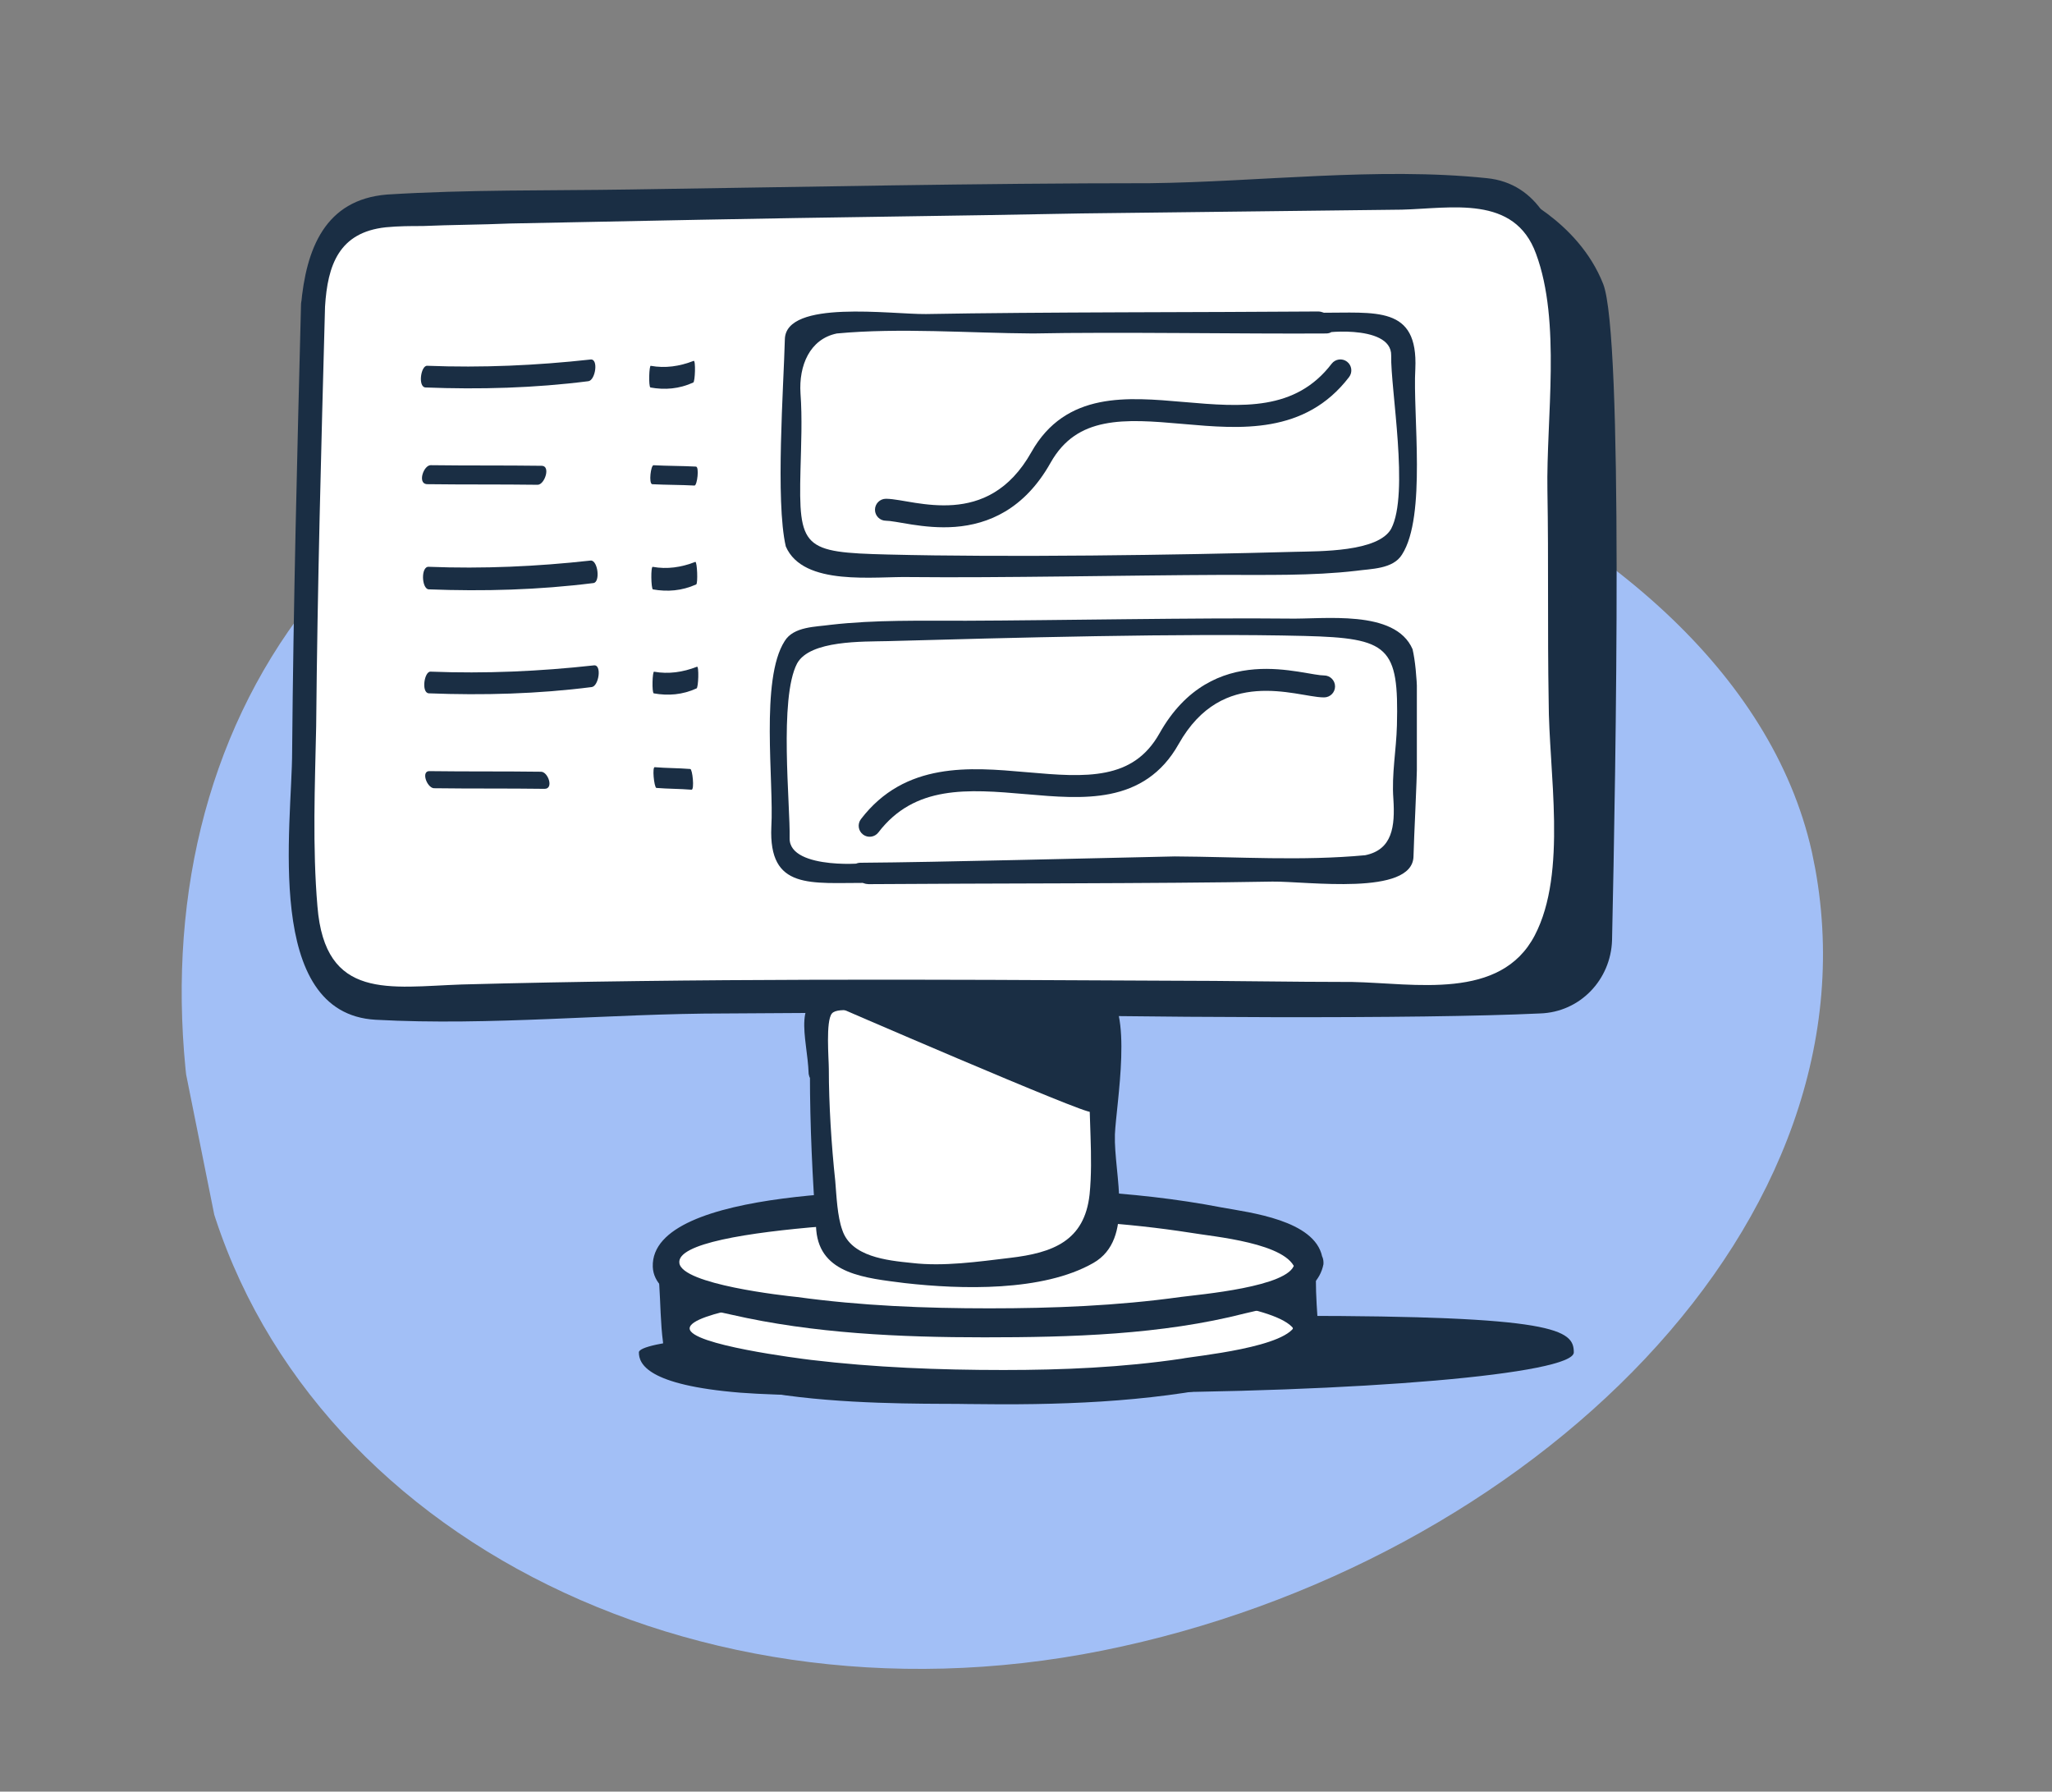 <?xml version="1.0" encoding="UTF-8"?>
<svg xmlns="http://www.w3.org/2000/svg" width="126" height="110" viewBox="0 0 126 110" fill="none">
  <rect x="0" y="0" width="126" height="110" fill="#808080" stroke="none"/>
  <g clip-path="url(#clip0_3651_56652)">
    <path d="M44.186 22.598C70.409 17.337 106.916 30.65 111.361 52.805C115.806 74.96 93.915 96.079 67.692 101.34C41.468 106.601 16.606 92.907 12.161 70.752C7.716 48.596 17.963 27.859 44.186 22.598Z" fill="#A2BFF6"></path>
  </g>
  <g clip-path="url(#clip1_3651_56652)">
    <path d="M92.769 11.788C92.769 11.788 96.887 13.49 98.441 17.435C99.684 20.607 99.218 47.139 98.985 57.736C98.907 60.134 97.043 62.145 94.556 62.223C79.638 62.919 29.754 61.913 28.977 60.83C28.122 59.593 93.468 19.06 93.468 19.06" fill="#1A2E44"></path>
    <path d="M19.189 18.828C19.266 15.579 20.898 13.027 22.84 12.949C43.276 12.408 79.795 11.944 91.217 11.789C93.392 11.789 95.18 14.109 95.413 17.204C95.957 27.027 95.646 41.957 95.957 52.632C96.112 57.35 93.392 61.372 90.129 61.295C70.937 61.063 34.729 61.063 22.84 61.605C20.742 61.682 18.955 59.439 18.8 56.422C18.412 48.532 18.955 29.039 19.189 18.828Z" fill="white"></path>
    <path d="M19.958 18.828C20.114 16.276 20.813 14.264 23.688 13.955C24.465 13.878 25.242 13.878 25.941 13.878C27.728 13.8 29.515 13.8 31.302 13.723C35.188 13.646 39.072 13.568 43.035 13.491C50.805 13.336 58.653 13.259 66.423 13.104C72.95 13.027 79.477 12.95 86.081 12.872C89.112 12.795 92.997 11.944 94.317 15.579C95.871 19.757 94.939 25.713 95.017 30.122C95.094 34.454 95.017 38.708 95.094 43.04C95.094 47.372 96.26 53.56 94.24 57.428C92.142 61.45 86.858 60.367 83.051 60.29C79.244 60.29 75.436 60.212 71.707 60.212C57.254 60.135 42.802 60.058 28.35 60.444C23.921 60.599 19.958 61.45 19.492 55.649C19.181 52.013 19.337 48.223 19.414 44.587C19.492 36.001 19.725 27.415 19.958 18.828C19.958 17.668 18.482 17.513 18.482 18.751C18.249 27.879 18.016 37.006 17.938 46.134C17.938 50.621 16.151 62.224 23.066 62.61C30.137 62.997 37.441 62.224 44.511 62.224C54.069 62.146 63.626 62.146 73.105 62.224C77.457 62.224 81.808 62.301 86.159 62.301C89.422 62.301 92.297 62.765 94.473 59.903C97.037 56.654 96.648 52.554 96.571 48.687C96.493 42.963 96.493 37.239 96.493 31.514C96.493 26.796 96.648 21.845 96.105 17.127C95.794 14.264 94.473 11.248 91.287 10.938C84.605 10.242 77.301 11.17 70.619 11.248C59.974 11.248 49.329 11.48 38.684 11.634C33.711 11.712 28.738 11.634 23.765 11.944C19.958 12.253 18.793 15.27 18.482 18.751C18.404 19.989 19.803 20.066 19.958 18.828Z" fill="#1A2E44"></path>
    <path d="M26.115 23.789C29.468 23.919 32.819 23.827 36.131 23.404C36.563 23.343 36.764 22.012 36.261 22.073C32.913 22.441 29.598 22.588 26.245 22.458C25.848 22.407 25.646 23.738 26.115 23.789Z" fill="#1A2E44"></path>
    <path d="M26.322 42.568C29.676 42.698 33.026 42.606 36.338 42.183C36.77 42.123 36.971 40.791 36.468 40.852C33.12 41.221 29.805 41.367 26.452 41.237C26.055 41.186 25.853 42.518 26.322 42.568Z" fill="#1A2E44"></path>
    <path d="M26.203 29.727C28.474 29.757 30.744 29.733 33.015 29.764C33.448 29.759 33.832 28.592 33.255 28.598C30.984 28.567 28.714 28.592 26.443 28.561C26.01 28.566 25.626 29.677 26.203 29.727Z" fill="#1A2E44"></path>
    <path d="M26.316 36.184C29.706 36.314 33.056 36.222 36.44 35.798C36.872 35.738 36.713 34.41 36.281 34.415C32.969 34.783 29.654 34.93 26.337 34.8C25.832 34.75 25.883 36.134 26.316 36.184Z" fill="#1A2E44"></path>
    <path d="M26.632 48.395C28.903 48.426 31.174 48.401 33.444 48.432C34.021 48.426 33.649 47.377 33.217 47.382C30.946 47.351 28.675 47.376 26.404 47.345C25.827 47.296 26.199 48.344 26.632 48.395Z" fill="#1A2E44"></path>
    <path d="M39.939 23.791C40.822 23.948 41.702 23.883 42.57 23.485C42.683 23.429 42.725 22.099 42.593 22.156C41.716 22.498 40.845 22.618 39.962 22.461C39.858 22.407 39.815 23.737 39.939 23.791Z" fill="#1A2E44"></path>
    <path d="M40.142 42.57C41.025 42.727 41.906 42.662 42.773 42.265C42.886 42.208 42.928 40.878 42.797 40.935C41.919 41.277 41.048 41.397 40.166 41.241C40.061 41.186 40.018 42.516 40.142 42.57Z" fill="#1A2E44"></path>
    <path d="M40.044 29.729C40.912 29.774 41.779 29.765 42.646 29.811C42.811 29.809 42.95 28.645 42.73 28.647C41.862 28.601 40.996 28.61 40.128 28.564C39.963 28.566 39.824 29.675 40.044 29.729Z" fill="#1A2E44"></path>
    <path d="M40.09 36.187C40.982 36.344 41.863 36.279 42.749 35.882C42.862 35.825 42.81 34.496 42.697 34.497C41.828 34.839 40.958 34.959 40.084 34.803C39.951 34.748 39.976 36.133 40.09 36.187Z" fill="#1A2E44"></path>
    <path d="M40.299 48.376C41.021 48.435 41.743 48.427 42.465 48.486C42.649 48.484 42.52 47.213 42.383 47.214C41.66 47.155 40.939 47.163 40.216 47.104C40.032 47.039 40.16 48.31 40.299 48.376Z" fill="#1A2E44"></path>
    <path d="M96.637 83.032C96.637 84.347 83.655 85.507 67.554 85.507C59.883 85.507 50.611 85.894 45.468 85.507C39.736 85.043 39.23 83.728 39.23 83.032C39.23 81.717 63.339 80.789 79.44 80.789C95.541 80.789 96.637 81.639 96.637 83.032Z" fill="#1A2E44"></path>
    <path d="M60.835 85.041C71.564 85.041 80.26 83.448 80.26 81.483C80.26 79.517 71.564 77.924 60.835 77.924C50.107 77.924 41.41 79.517 41.41 81.483C41.41 83.448 50.107 85.041 60.835 85.041Z" fill="white"></path>
    <path d="M79.565 81.252C79.255 82.722 73.272 83.263 72.572 83.418C68.92 83.959 65.269 84.114 61.617 84.114C57.654 84.114 53.691 83.959 49.806 83.495C49.184 83.418 42.347 82.567 42.347 81.561C42.347 80.556 48.641 79.782 49.262 79.705C53.147 79.163 57.032 79.009 60.917 79.009C64.647 79.009 68.376 79.163 72.028 79.627C72.883 79.705 79.255 80.324 79.565 81.871C79.799 83.108 81.197 82.412 80.964 81.329C80.576 79.163 77.468 78.699 75.68 78.312C70.397 77.152 64.802 76.998 59.363 77.075C56.799 77.075 40.637 76.611 40.715 81.639C40.715 86.667 56.799 86.125 59.441 86.203C64.88 86.28 70.397 86.125 75.758 84.965C77.545 84.578 80.576 84.114 81.042 81.948C81.197 80.71 79.799 80.014 79.565 81.252Z" fill="#1A2E44"></path>
    <path d="M42.189 81.639C42.111 80.633 42.033 79.55 42.033 78.545C41.956 77.307 40.402 77.848 40.479 78.854C40.557 80.014 40.557 81.252 40.712 82.412C40.712 82.876 41.256 83.031 41.645 82.876C42.033 82.644 42.189 82.103 42.189 81.639Z" fill="#1A2E44"></path>
    <path d="M60.525 81.257C71.467 81.257 80.338 79.629 80.338 77.621C80.338 75.613 71.467 73.986 60.525 73.986C49.582 73.986 40.711 75.613 40.711 77.621C40.711 79.629 49.582 81.257 60.525 81.257Z" fill="white"></path>
    <path d="M79.477 77.621C79.166 79.013 73.65 79.478 72.484 79.632C68.599 80.174 64.636 80.328 60.752 80.328C56.789 80.328 52.904 80.174 48.941 79.632C48.164 79.555 41.87 78.859 41.715 77.544C41.404 75.146 59.197 74.836 61.062 74.836C65.103 74.836 69.143 75.068 73.106 75.687C74.427 75.919 79.166 76.306 79.555 78.008C79.788 79.091 81.342 78.008 81.187 77.157C80.721 74.914 76.758 74.45 75.048 74.14C69.454 73.057 63.626 72.903 57.954 73.057C55.546 73.135 39.928 72.825 40.083 77.776C40.161 79.787 43.502 80.406 44.901 80.715C49.951 81.875 55.312 82.108 60.441 82.108C65.724 82.108 71.319 81.953 76.447 80.638C78.156 80.251 80.876 79.632 81.264 77.621C81.342 76.383 79.71 76.615 79.477 77.621Z" fill="#1A2E44"></path>
    <path d="M50.747 65.859C50.747 64.003 50.358 61.605 50.747 61.528C55.098 61.218 63.723 61.992 66.209 61.914C66.675 61.914 67.608 60.367 67.686 62.147C67.841 67.871 67.375 69.495 67.686 75.683C67.763 77.23 63.723 77.927 59.682 78.081C55.331 78.313 51.291 77.23 51.291 76.302C51.058 71.816 50.747 71.816 50.747 65.859Z" fill="white"></path>
    <path d="M50.893 65.633C50.893 65.014 50.693 62.689 51.082 62.225C51.47 61.761 53.385 62.225 53.773 62.225C56.26 62.225 58.824 62.38 61.31 62.534C62.787 62.612 64.807 63.076 66.283 62.689C66.827 62.534 67.138 62.534 66.905 62.302C66.594 61.838 66.672 63.694 66.672 63.927C66.672 64.7 66.905 65.425 66.905 66.199C66.827 68.519 67.138 71.01 66.905 73.331C66.594 76.193 64.651 76.922 62.01 77.231C60.067 77.463 57.93 77.773 55.987 77.541C54.433 77.386 52.267 77.154 51.723 75.53C51.412 74.679 51.365 73.429 51.287 72.501C51.054 70.335 50.893 67.799 50.893 65.633C50.893 64.704 49.733 64.932 49.733 65.938C49.733 69.109 49.888 72.358 50.121 75.53C50.355 78.237 53.152 78.469 55.56 78.778C58.979 79.165 64.03 79.32 67.138 77.541C69.702 76.071 68.381 72.126 68.459 69.651C68.537 67.794 69.624 61.838 67.837 60.833C67.216 60.523 66.905 60.833 66.283 60.91C64.962 61.142 63.874 61.219 62.476 61.142C58.824 60.987 54.939 60.368 51.287 60.833C48.49 61.142 49.578 63.617 49.655 65.938C49.811 66.866 50.971 66.561 50.893 65.633Z" fill="#1A2E44"></path>
    <path d="M50.734 61.527C50.734 61.527 66.974 68.567 66.974 68.257C66.974 67.87 66.974 60.444 66.974 60.444L50.734 61.527Z" fill="#1A2E44"></path>
    <path d="M80.954 81.639C80.877 80.633 80.799 79.55 80.799 78.545C80.721 77.307 79.167 77.848 79.245 78.854C79.323 80.014 79.323 81.252 79.478 82.412C79.478 82.876 80.022 83.031 80.41 82.876C80.799 82.644 80.954 82.103 80.954 81.639Z" fill="#1A2E44"></path>
    <g clip-path="url(#clip2_3651_56652)">
      <path d="M81.036 19.744C83.834 19.668 86.027 19.898 86.027 20.281C86.027 24.111 85.573 30.93 85.498 33.075C85.498 33.459 83.38 33.918 80.657 33.995C72.111 34.378 68.707 34.455 59.404 34.761C55.245 34.914 51.841 34.531 51.992 33.918C52.371 31.696 52.295 28.325 52.068 25.491C52.068 25.108 51.917 23.499 51.917 23.192C51.841 22.426 51.766 21.813 51.766 21.353C51.69 20.97 53.732 20.587 56.379 20.434C63.186 20.204 72.111 20.051 81.036 19.744Z" fill="white"></path>
      <path d="M81.384 20.474C80.613 20.455 85.469 19.803 85.424 21.829C85.379 23.856 86.546 30.326 85.424 32.462C84.631 33.898 81.018 33.841 79.504 33.88C72.236 34.08 61.832 34.23 54.498 34.045C49.304 33.915 49.031 33.675 49.153 28.833C49.192 27.301 49.266 25.683 49.153 24.147C49.045 22.458 49.714 20.816 51.387 20.474C55.258 20.112 59.495 20.452 63.429 20.474C68.425 20.37 76.617 20.508 81.384 20.474C82.367 20.499 81.85 19.147 80.943 19.124C73.981 19.179 63.897 19.153 56.857 19.282C54.738 19.306 48.255 18.376 48.193 20.827C48.121 23.68 47.607 30.77 48.251 33.55C49.324 36.03 53.728 35.374 55.921 35.43C61.291 35.488 69.565 35.315 74.937 35.297C77.736 35.291 80.534 35.362 83.265 35.047C84.176 34.917 85.537 34.951 86.09 34.045C87.601 31.693 86.743 25.411 86.906 22.647C87.081 18.742 84.496 19.214 81.016 19.203C80.033 19.178 80.553 20.453 81.384 20.474Z" fill="#1A2E44"></path>
      <path fill-rule="evenodd" clip-rule="evenodd" d="M82.713 22.206C83.008 22.432 83.064 22.855 82.838 23.151C80.133 26.686 76.132 26.335 72.727 26.037C72.682 26.033 72.637 26.029 72.592 26.025C70.813 25.87 69.201 25.736 67.804 26.019C66.46 26.291 65.333 26.946 64.506 28.416C62.895 31.282 60.672 32.191 58.655 32.348C57.669 32.424 56.745 32.321 55.995 32.206C55.769 32.171 55.542 32.132 55.34 32.097C55.218 32.077 55.106 32.057 55.007 32.041C54.718 31.994 54.525 31.971 54.4 31.971C54.028 31.971 53.727 31.669 53.727 31.297C53.727 30.925 54.028 30.623 54.4 30.623C54.648 30.624 54.939 30.665 55.223 30.711C55.346 30.731 55.468 30.752 55.592 30.773C55.782 30.806 55.978 30.84 56.2 30.874C56.91 30.983 57.716 31.069 58.551 31.005C60.177 30.878 61.968 30.182 63.332 27.756C64.374 25.901 65.859 25.038 67.537 24.698C69.148 24.372 70.952 24.53 72.669 24.68L72.709 24.683C76.291 24.996 79.542 25.241 81.768 22.332C81.994 22.037 82.417 21.98 82.713 22.206Z" fill="#1A2E44"></path>
      <path d="M56.925 53.665C54.127 53.742 51.934 53.512 51.934 53.129C51.934 49.298 52.387 42.479 52.463 40.334C52.463 39.951 54.581 39.491 57.303 39.415C65.85 39.032 69.254 38.955 78.556 38.649C82.716 38.495 86.12 38.879 85.969 39.491C85.59 41.713 85.666 45.084 85.893 47.919C85.893 48.302 86.044 49.911 86.044 50.218C86.12 50.984 86.195 51.597 86.195 52.056C86.271 52.439 84.229 52.822 81.582 52.976C74.775 53.206 65.85 53.359 56.925 53.665Z" fill="white"></path>
      <path fill-rule="evenodd" clip-rule="evenodd" d="M52.991 51.236C52.695 51.01 52.639 50.587 52.865 50.291C55.57 46.756 59.571 47.106 62.976 47.405C63.021 47.409 63.066 47.413 63.111 47.416C64.89 47.572 66.502 47.706 67.899 47.423C69.243 47.151 70.37 46.496 71.197 45.026C72.808 42.16 75.031 41.25 77.048 41.094C78.035 41.017 78.958 41.121 79.708 41.236C79.934 41.271 80.161 41.31 80.363 41.344C80.485 41.365 80.597 41.385 80.696 41.401C80.986 41.448 81.178 41.471 81.303 41.471C81.675 41.471 81.977 41.773 81.977 42.145C81.977 42.517 81.675 42.818 81.303 42.818C81.055 42.818 80.764 42.777 80.48 42.73C80.357 42.711 80.236 42.69 80.111 42.668C79.922 42.636 79.725 42.602 79.503 42.568C78.793 42.459 77.987 42.373 77.152 42.437C75.526 42.563 73.735 43.26 72.371 45.686C71.329 47.54 69.844 48.404 68.166 48.744C66.555 49.07 64.751 48.912 63.035 48.762L62.994 48.759C59.413 48.446 56.161 48.2 53.935 51.11C53.709 51.405 53.286 51.462 52.991 51.236Z" fill="#1A2E44"></path>
      <path d="M52.887 52.97C53.659 52.99 48.442 53.489 48.486 51.463C48.531 49.437 47.823 42.869 48.945 40.733C49.738 39.297 53.001 39.401 54.515 39.363C61.783 39.163 72.755 38.861 80.089 39.045C85.283 39.176 85.898 39.692 85.776 44.534C85.738 46.065 85.445 47.514 85.558 49.05C85.667 50.739 85.501 52.166 83.828 52.508C79.957 52.87 76.065 52.605 72.132 52.582C67.135 52.686 57.654 52.937 52.887 52.97C51.904 52.945 52.42 54.261 53.327 54.284C60.289 54.23 71.091 54.256 78.13 54.127C80.249 54.103 86.733 55.033 86.794 52.582C86.866 49.729 87.381 42.639 86.736 39.859C85.664 37.379 81.259 38.035 79.067 37.979C73.697 37.921 64.705 38.093 59.333 38.111C56.533 38.117 53.736 38.047 51.004 38.361C50.093 38.492 48.732 38.457 48.18 39.363C46.669 41.715 47.527 47.998 47.363 50.762C47.189 54.666 49.773 54.195 53.253 54.206C54.236 54.23 53.719 52.991 52.887 52.97Z" fill="#1A2E44"></path>
    </g>
  </g>
  <defs>
    <clipPath id="clip0_3651_56652">
      <rect width="100.564" height="91.327" fill="white" transform="translate(3.898 28.429) rotate(-11.344)"></rect>
    </clipPath>
    <clipPath id="clip1_3651_56652">
      <rect width="83.347" height="88.165" fill="white" transform="translate(16.285 8.116)"></rect>
    </clipPath>
    <clipPath id="clip2_3651_56652">
      <rect width="41" height="37" fill="white" transform="translate(46 18)"></rect>
    </clipPath>
  </defs>
</svg>
